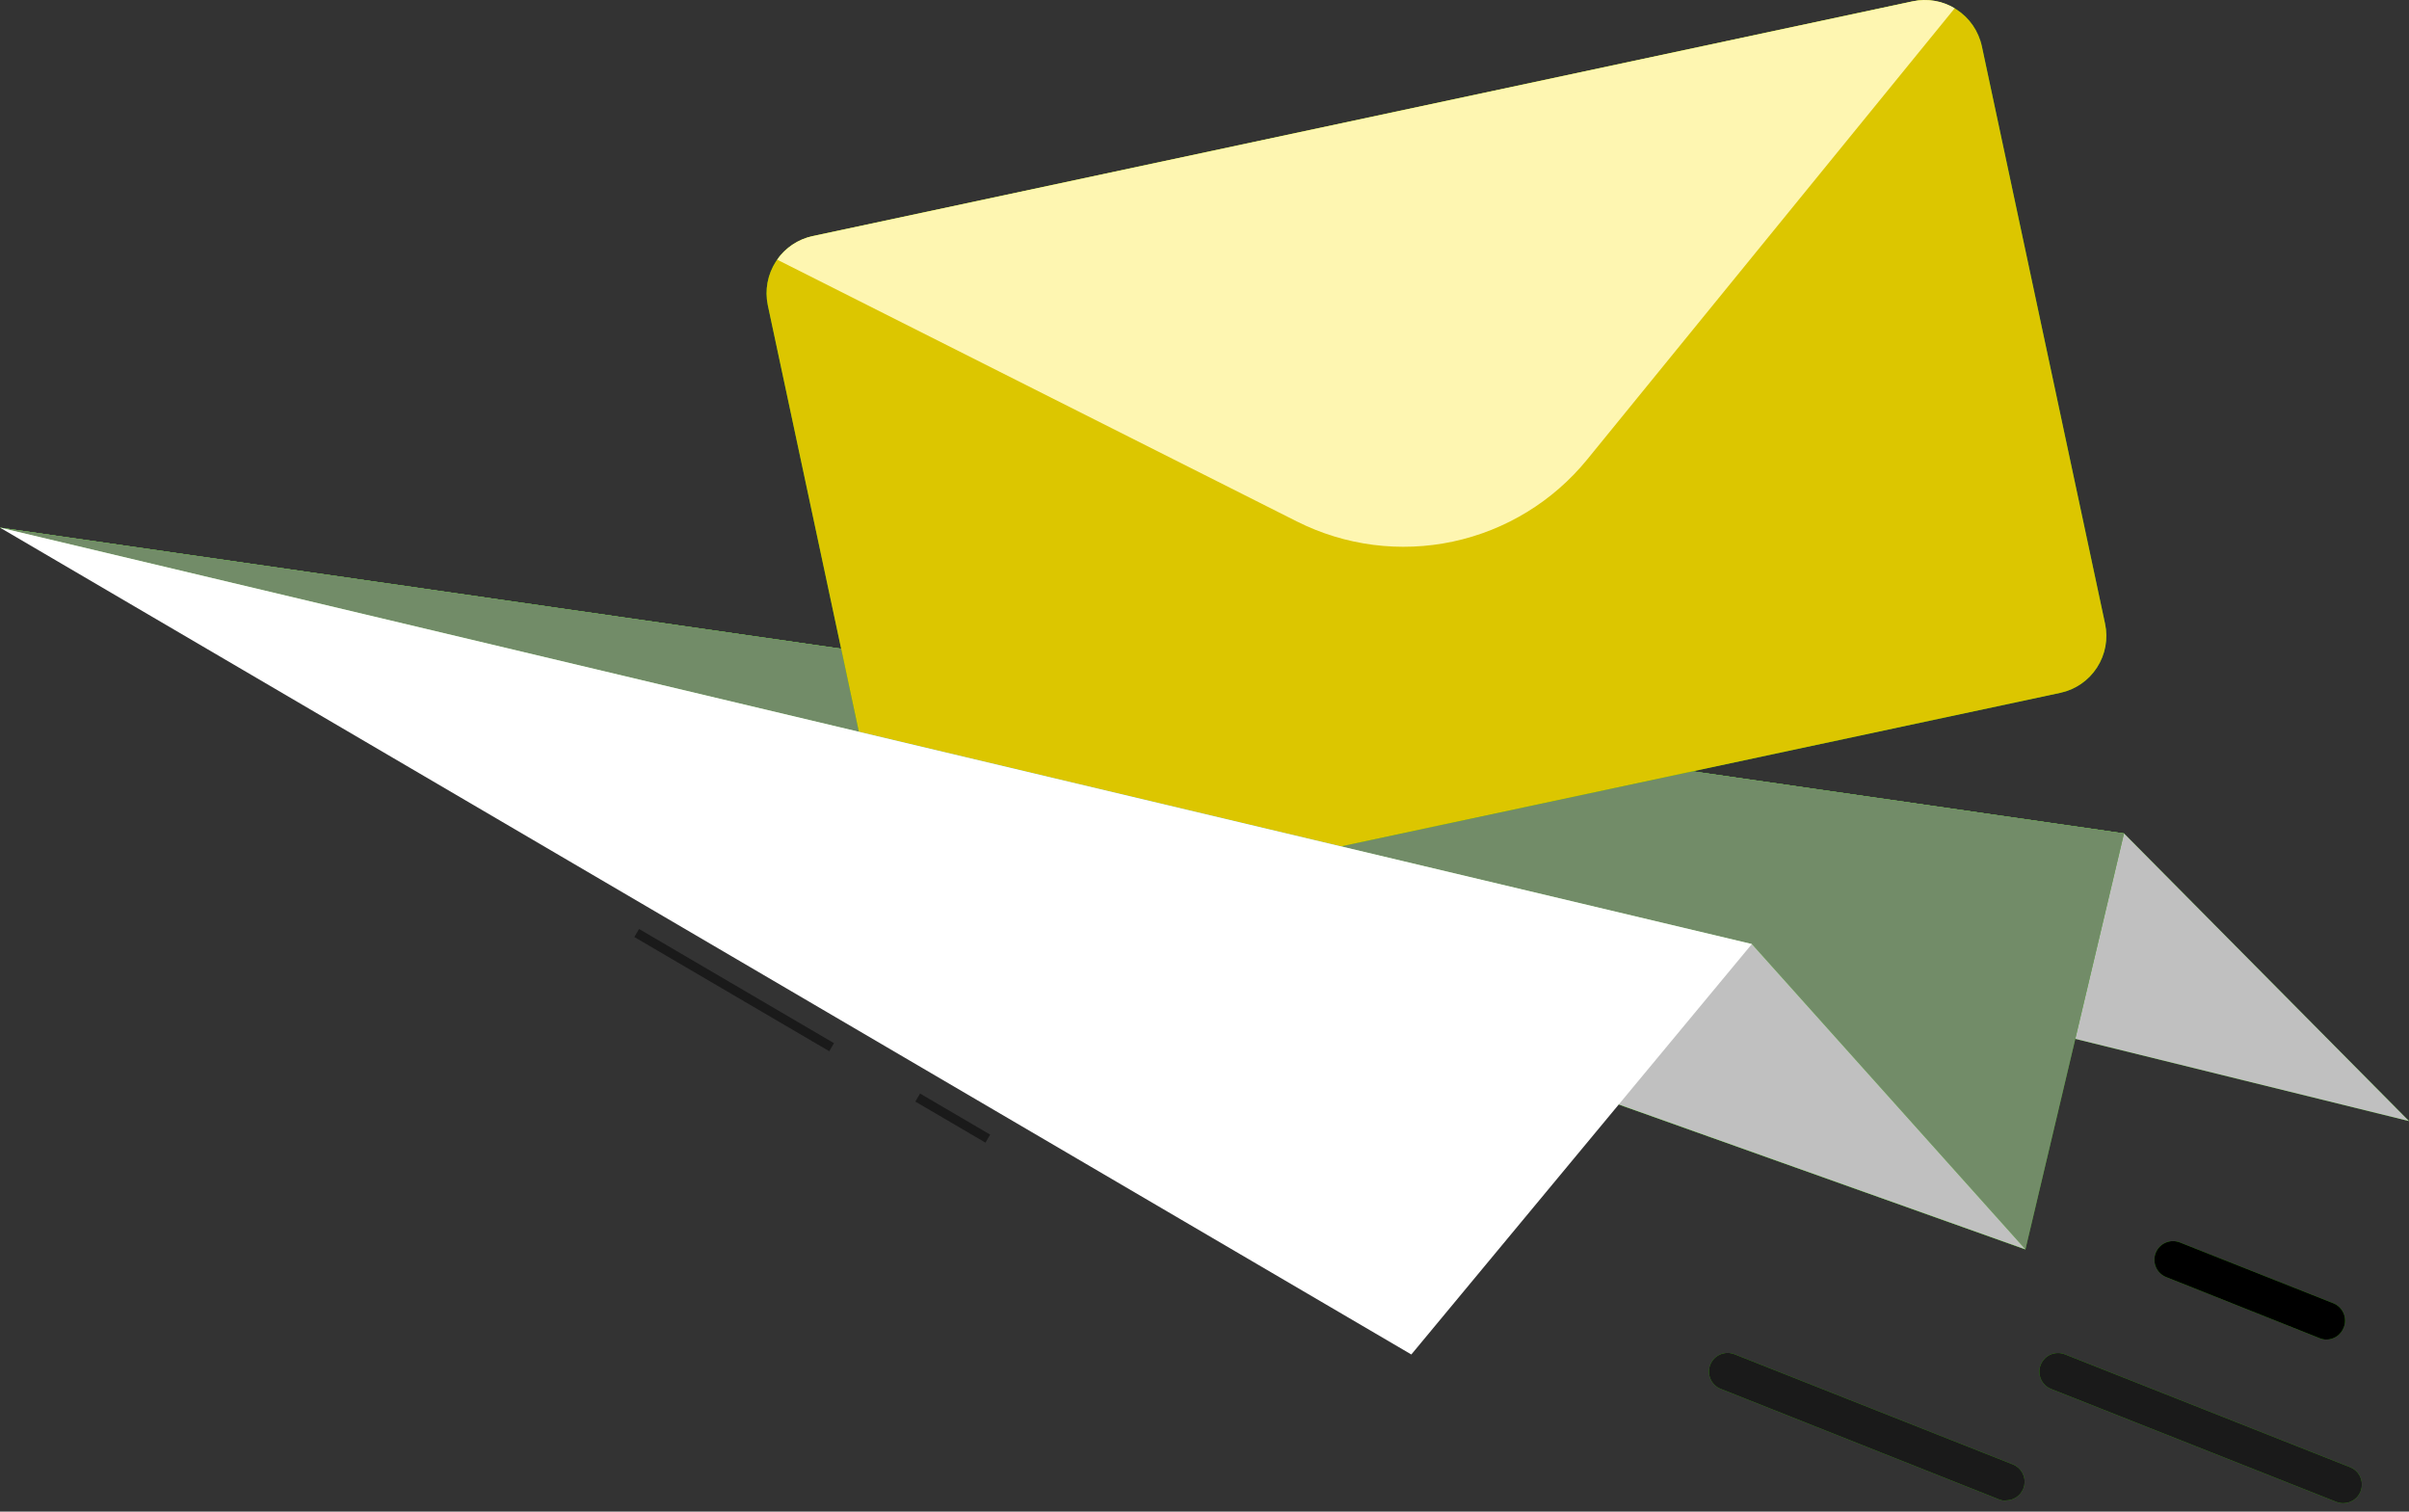 <?xml version="1.0" encoding="UTF-8"?> <svg xmlns="http://www.w3.org/2000/svg" width="204" height="128" viewBox="0 0 204 128" fill="none"><rect x="0" y="0" width="204" height="128" fill="#333333" stroke="none"/><path d="M0 44.678L179.865 70.572L204 94.928L0 44.678Z" fill="#37B904"></path><path d="M0 44.678L179.865 70.572L204 94.928L0 44.678Z" fill="#C0C0C0"></path><path d="M0 44.678L179.865 70.572L171.517 105.792L0 44.678Z" fill="#37B904"></path><path opacity="0.8" d="M0 44.678L179.865 70.572L171.517 105.792L0 44.678Z" fill="#818181"></path><path d="M167.825 3.903L178.263 52.82C178.535 54.097 178.288 55.43 177.578 56.526C176.868 57.622 175.753 58.392 174.476 58.666L81.313 78.549C80.035 78.818 78.704 78.571 77.608 77.861C76.513 77.151 75.743 76.037 75.466 74.761L65.02 25.844C64.751 24.566 64.999 23.233 65.71 22.137C66.422 21.042 67.538 20.273 68.815 19.998L161.978 0.116C163.257 -0.154 164.59 0.095 165.685 0.806C166.781 1.517 167.55 2.633 167.825 3.911V3.903Z" fill="#37B904"></path><path d="M167.825 3.903L178.263 52.82C178.535 54.097 178.288 55.43 177.578 56.526C176.868 57.622 175.753 58.392 174.476 58.666L81.313 78.549C80.035 78.818 78.704 78.571 77.608 77.861C76.513 77.151 75.743 76.037 75.466 74.761L65.02 25.844C64.751 24.566 64.999 23.233 65.71 22.137C66.422 21.042 67.538 20.273 68.815 19.998L161.978 0.116C163.257 -0.154 164.59 0.095 165.685 0.806C166.781 1.517 167.55 2.633 167.825 3.911V3.903Z" fill="#DCC600"></path><path d="M165.529 0.699L134.404 38.91C131.517 42.453 127.508 44.904 123.039 45.858C118.57 46.812 113.909 46.212 109.827 44.157L65.81 21.986C66.522 20.963 67.597 20.25 68.816 19.99L161.979 0.108C163.195 -0.151 164.463 0.06 165.529 0.699Z" fill="#FEF6B1"></path><path d="M0 44.678L148.353 79.937L171.517 105.792L0 44.678Z" fill="#37B904"></path><path d="M0 44.678L148.353 79.937L171.517 105.792L0 44.678Z" fill="#C0C0C0"></path><path d="M54.116 78.663L53.717 79.344L70.226 89.014L70.625 88.333L54.116 78.663Z" fill="#1A1A1A"></path><path d="M77.912 92.597L77.514 93.277L83.45 96.755L83.849 96.074L77.912 92.597Z" fill="#1A1A1A"></path><path d="M0 44.678L148.353 79.937L119.515 114.692L0 44.678Z" fill="white"></path><path d="M198.43 127.284C198.23 127.285 198.032 127.247 197.846 127.174L173.688 117.611C173.301 117.456 172.992 117.153 172.827 116.77C172.663 116.388 172.657 115.955 172.81 115.568C172.963 115.18 173.263 114.869 173.645 114.702C174.027 114.535 174.459 114.526 174.847 114.676L199.014 124.239C199.356 124.374 199.64 124.624 199.817 124.946C199.994 125.268 200.053 125.642 199.984 126.003C199.915 126.364 199.721 126.69 199.438 126.924C199.154 127.158 198.798 127.285 198.43 127.284Z" fill="#37B904"></path><path d="M198.43 127.284C198.23 127.285 198.032 127.247 197.846 127.174L173.688 117.611C173.301 117.456 172.992 117.153 172.827 116.77C172.663 116.388 172.657 115.955 172.81 115.568C172.963 115.18 173.263 114.869 173.645 114.702C174.027 114.535 174.459 114.526 174.847 114.676L199.014 124.239C199.356 124.374 199.64 124.624 199.817 124.946C199.994 125.268 200.053 125.642 199.984 126.003C199.915 126.364 199.721 126.69 199.438 126.924C199.154 127.158 198.798 127.285 198.43 127.284Z" fill="#1A1A1A"></path><path d="M197.002 113.43C196.804 113.428 196.608 113.388 196.426 113.311L183.447 108.143C183.253 108.068 183.076 107.955 182.926 107.811C182.775 107.667 182.655 107.495 182.572 107.304C182.488 107.114 182.443 106.908 182.44 106.7C182.436 106.492 182.473 106.286 182.55 106.092C182.626 105.899 182.74 105.722 182.885 105.573C183.03 105.423 183.203 105.304 183.395 105.222C183.586 105.14 183.791 105.096 183.999 105.094C184.208 105.092 184.414 105.131 184.607 105.208L197.586 110.352C197.975 110.506 198.287 110.807 198.454 111.19C198.621 111.573 198.63 112.007 198.477 112.396C198.366 112.698 198.165 112.959 197.902 113.144C197.638 113.329 197.324 113.428 197.002 113.43Z" fill="#37B904"></path><path d="M197.002 113.43C196.804 113.428 196.608 113.388 196.426 113.311L183.447 108.143C183.253 108.068 183.076 107.955 182.926 107.811C182.775 107.667 182.655 107.495 182.572 107.304C182.488 107.114 182.443 106.908 182.44 106.7C182.436 106.492 182.473 106.286 182.55 106.092C182.626 105.899 182.74 105.722 182.885 105.573C183.03 105.423 183.203 105.304 183.395 105.222C183.586 105.14 183.791 105.096 183.999 105.094C184.208 105.092 184.414 105.131 184.607 105.208L197.586 110.352C197.975 110.506 198.287 110.807 198.454 111.19C198.621 111.573 198.63 112.007 198.477 112.396C198.366 112.698 198.165 112.959 197.902 113.144C197.638 113.329 197.324 113.428 197.002 113.43Z" fill="black"></path><path d="M169.869 127.079C169.672 127.077 169.477 127.039 169.294 126.969L145.727 117.611C145.532 117.536 145.355 117.423 145.205 117.279C145.055 117.135 144.934 116.963 144.851 116.772C144.768 116.582 144.723 116.376 144.719 116.168C144.715 115.96 144.753 115.754 144.829 115.56C144.906 115.367 145.02 115.19 145.165 115.041C145.31 114.891 145.483 114.772 145.674 114.69C145.865 114.608 146.071 114.564 146.279 114.562C146.487 114.56 146.693 114.599 146.886 114.676L170.453 124.002C170.795 124.137 171.079 124.387 171.256 124.71C171.433 125.032 171.492 125.406 171.423 125.767C171.354 126.128 171.161 126.453 170.877 126.687C170.593 126.921 170.237 127.048 169.869 127.048V127.079Z" fill="#37B904"></path><path d="M169.869 127.079C169.672 127.077 169.477 127.039 169.294 126.969L145.727 117.611C145.532 117.536 145.355 117.423 145.205 117.279C145.055 117.135 144.934 116.963 144.851 116.772C144.768 116.582 144.723 116.376 144.719 116.168C144.715 115.96 144.753 115.754 144.829 115.56C144.906 115.367 145.02 115.19 145.165 115.041C145.31 114.891 145.483 114.772 145.674 114.69C145.865 114.608 146.071 114.564 146.279 114.562C146.487 114.56 146.693 114.599 146.886 114.676L170.453 124.002C170.795 124.137 171.079 124.387 171.256 124.71C171.433 125.032 171.492 125.406 171.423 125.767C171.354 126.128 171.161 126.453 170.877 126.687C170.593 126.921 170.237 127.048 169.869 127.048V127.079Z" fill="#1A1A1A"></path></svg> 